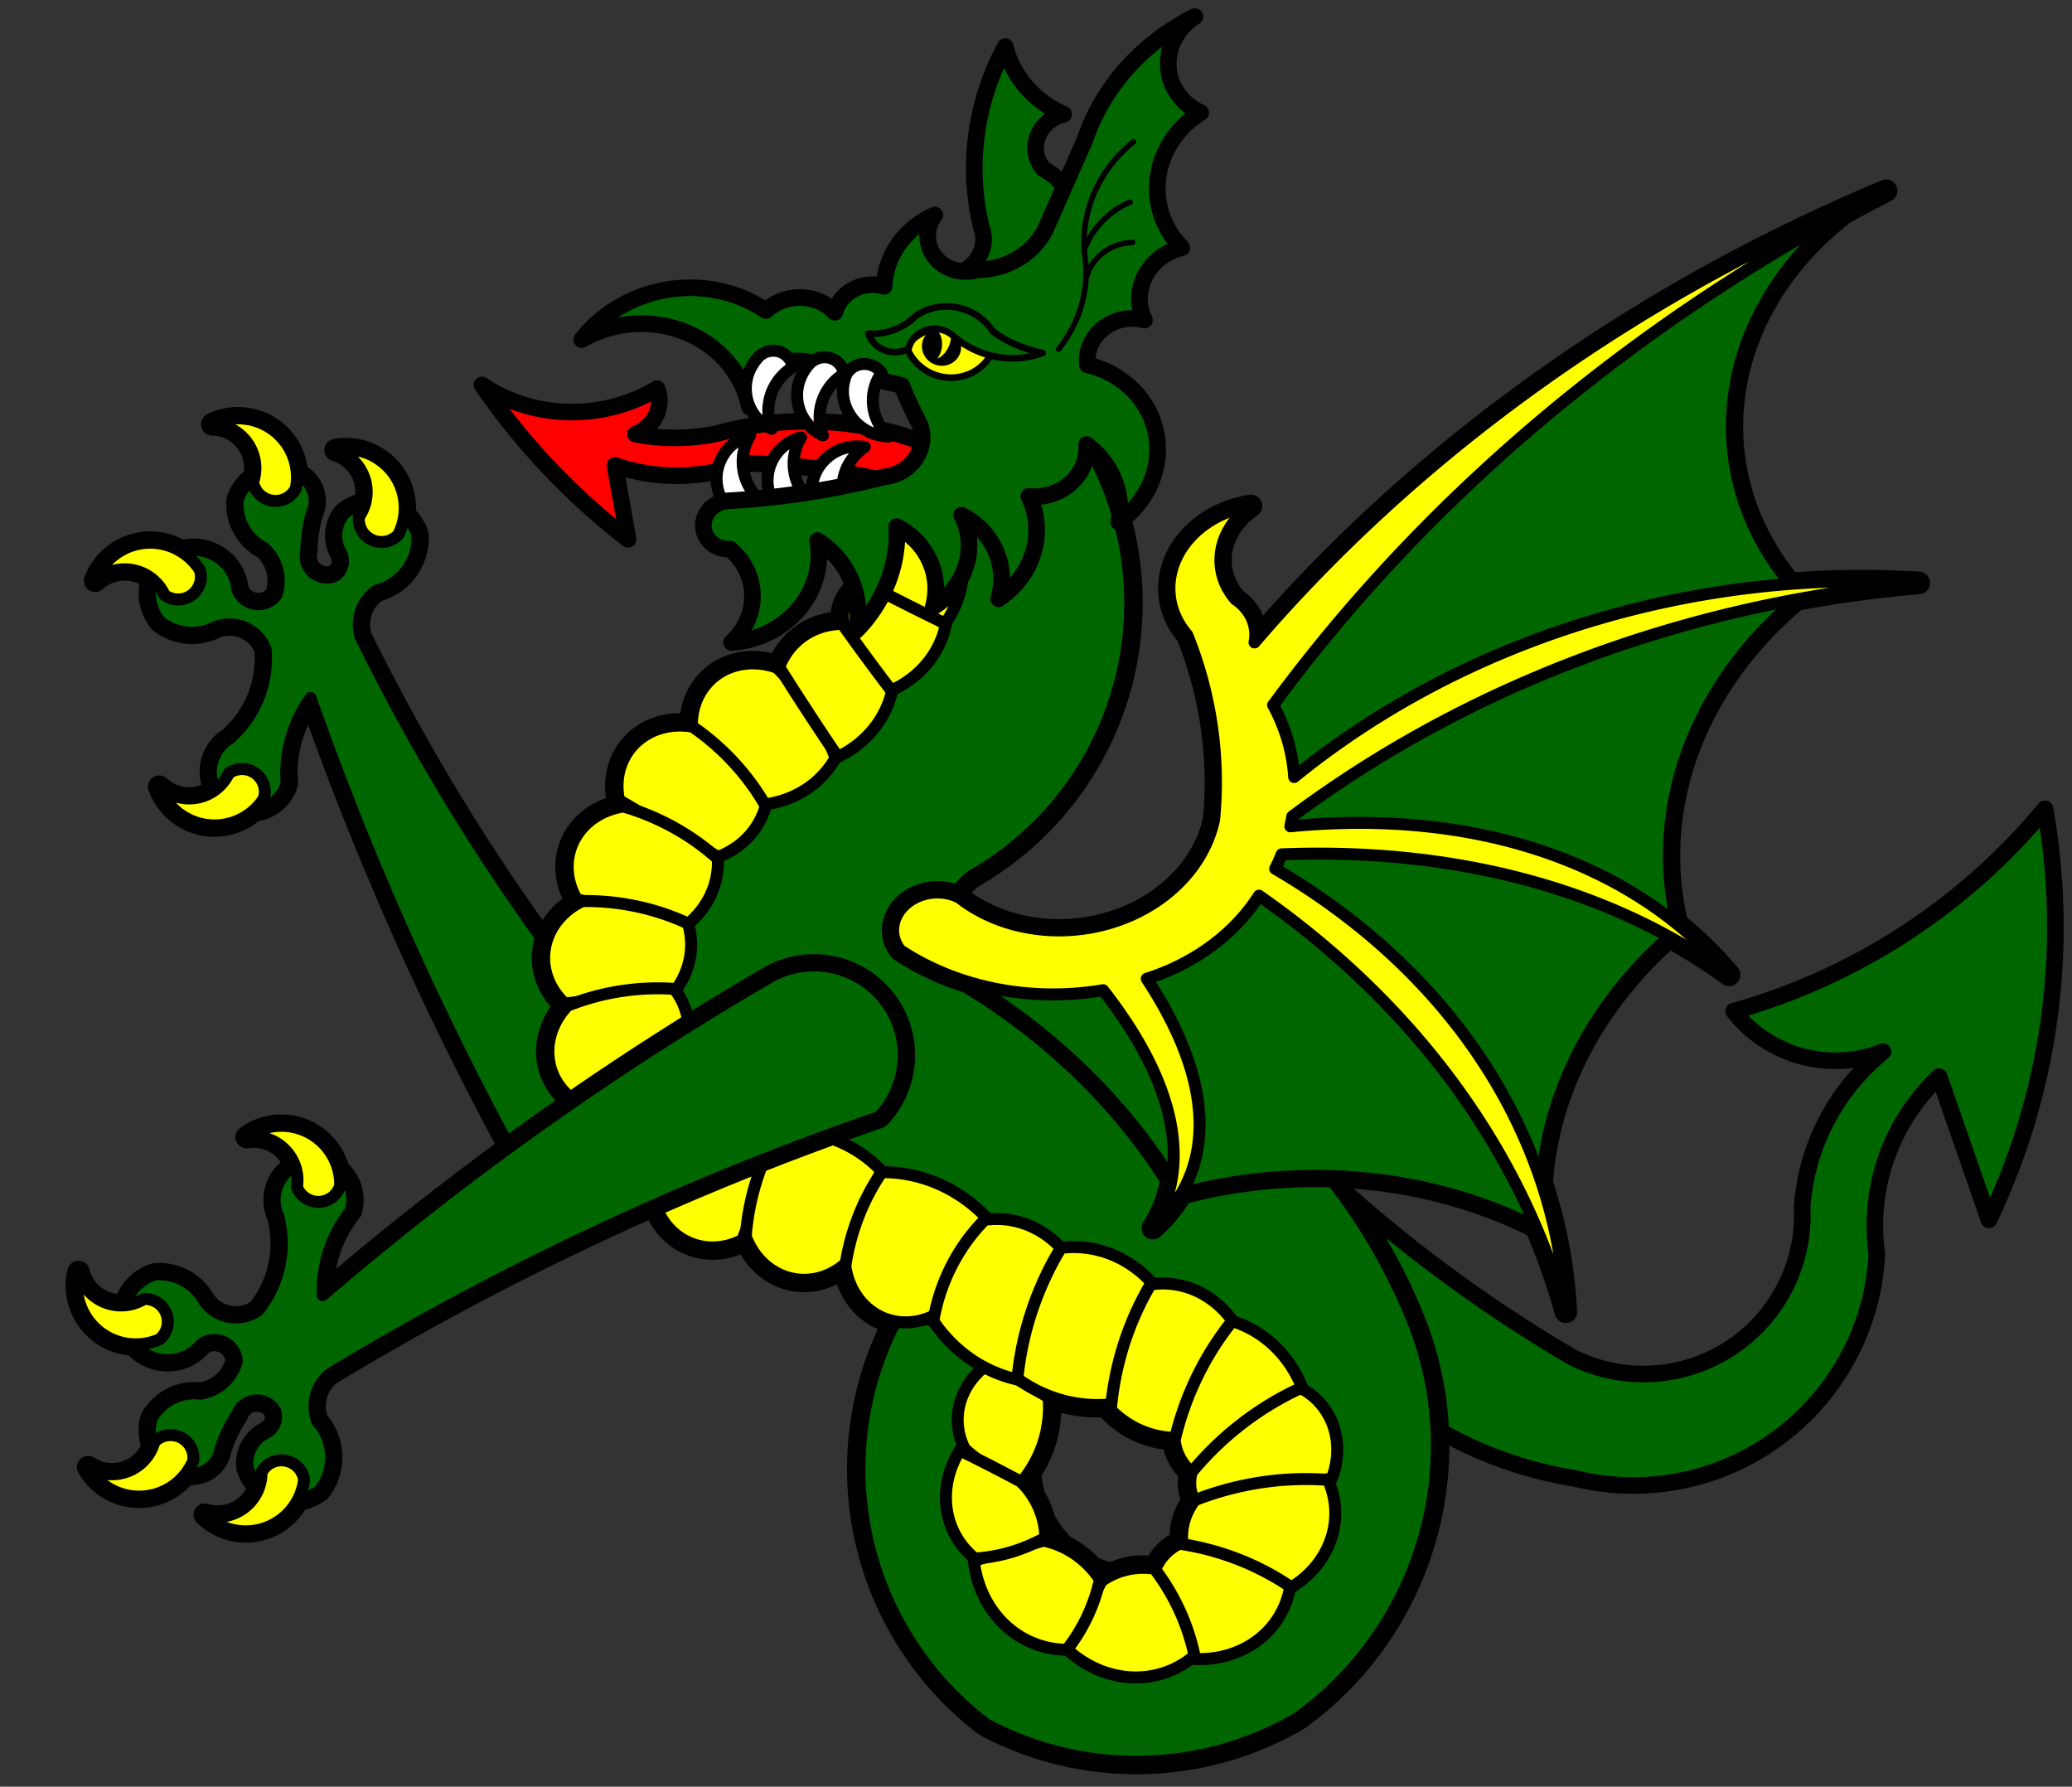 <?xml version="1.0" encoding="UTF-8" standalone="no"?>
<!-- Generated by Microsoft Visio 11.0, SVG Export, v1.0 Wyvern.svg Page-1 -->

<svg
   xmlns:v="http://schemas.microsoft.com/visio/2003/SVGExtensions/"
   xmlns:dc="http://purl.org/dc/elements/1.1/"
   xmlns:cc="http://creativecommons.org/ns#"
   xmlns:rdf="http://www.w3.org/1999/02/22-rdf-syntax-ns#"
   xmlns:svg="http://www.w3.org/2000/svg"
   xmlns="http://www.w3.org/2000/svg"
   xmlns:sodipodi="http://sodipodi.sourceforge.net/DTD/sodipodi-0.dtd"
   xmlns:inkscape="http://www.inkscape.org/namespaces/inkscape"
   width="5.198in"
   height="4.482in"
   viewBox="0 0 374.276 322.726"
   xml:space="preserve"
   color-interpolation-filters="sRGB"
   class="st13"
   id="svg2"
   version="1.1"
   inkscape:version="0.48.2 r9819"
   sodipodi:docname="Wyvern.svg"><rect x="0" y="0" width="374.276" height="322.726" fill="#333333" stroke="none"/><defs
   id="defs350" /><sodipodi:namedview
   pagecolor="#ffffff"
   bordercolor="#666666"
   borderopacity="1"
   objecttolerance="10"
   gridtolerance="10"
   guidetolerance="10"
   inkscape:pageopacity="0"
   inkscape:pageshadow="2"
   inkscape:window-width="640"
   inkscape:window-height="480"
   id="namedview348"
   showgrid="false"
   inkscape:zoom="0.58501714"
   inkscape:cx="233.92259"
   inkscape:cy="201.70349"
   inkscape:window-x="0"
   inkscape:window-y="0"
   inkscape:window-maximized="0"
   inkscape:current-layer="svg2" />
	<title
   id="title4">Wyvern</title>
	<v:documentProperties
   v:langID="1033"
   v:viewMarkup="false" />

	<style
   type="text/css"
   id="style6">
	
		.st1 {fill:#ffffff;stroke:#000000;stroke-linecap:round;stroke-linejoin:round;stroke-width:4.08}
		.st2 {fill:#006600;stroke:#000000;stroke-linecap:round;stroke-linejoin:round;stroke-width:2.16}
		.st3 {fill:#ffff00;stroke:#000000;stroke-linecap:round;stroke-linejoin:round;stroke-width:2.16}
		.st4 {fill:#006600;stroke:#000000;stroke-linecap:round;stroke-linejoin:round;stroke-width:3}
		.st5 {fill:#ffffff;stroke:#000000;stroke-linecap:round;stroke-linejoin:round;stroke-width:4.5}
		.st6 {fill:#ff0000;stroke:#000000;stroke-linecap:round;stroke-linejoin:round;stroke-width:3}
		.st7 {fill:#ffffff;stroke:#000000;stroke-linecap:round;stroke-linejoin:round;stroke-width:2.16}
		.st8 {fill:#ffff00;stroke:#000000;stroke-linecap:round;stroke-linejoin:round;stroke-width:1.2}
		.st9 {fill:#000000}
		.st10 {stroke:#000000;stroke-linecap:round;stroke-linejoin:round;stroke-width:0.24}
		.st11 {fill:#006600;stroke:#000000;stroke-linecap:round;stroke-linejoin:round;stroke-width:1.2}
		.st12 {stroke:#000000;stroke-linecap:round;stroke-linejoin:round;stroke-width:1}
		.st13 {fill:none;fill-rule:evenodd;font-size:12px;overflow:visible;stroke-linecap:square;stroke-miterlimit:3}
	
	</style>

	<g
   v:mID="0"
   v:index="1"
   v:groupContext="foregroundPage"
   id="g8">
		<title
   id="title10">Page-1</title>
		<v:pageProperties
   v:drawingScale="1"
   v:pageScale="1"
   v:drawingUnits="19"
   v:shadowOffsetX="9"
   v:shadowOffsetY="-9" />
		<g
   id="group1-1"
   transform="translate(13.903,-4.5)"
   v:mID="1"
   v:groupContext="group">
			<title
   id="title13">Wyvern.46</title>
			<g
   id="group2-2"
   transform="translate(3.3,-98.95)"
   v:mID="2"
   v:groupContext="group">
				<title
   id="title16">Sheet.2</title>
				<g
   id="shape3-3"
   v:mID="3"
   v:groupContext="shape">
					<title
   id="title19">Sheet.3</title>
					<path
   d="M55.83 196.43 A10.617 10.617 -14.39 0 0 43.43 184.75 A7.914 7.914 156.44 0 1 48.74 194.45 A8.355          8.355 -36.44 0 0 45.05 196.14 A6.184 6.184 -36.45 0 0 44.42 203.36 A3.247 3.247 144.3          0 1 43.39 207.44 A3.826 3.826 144.3 0 1 38.13 202.94 A25.847 25.847 143.56 0 1 39.12 196.16          A5.295 5.295 -37.27 0 0 36.42 189.06 A10.617 10.617 -31.82 0 0 21.15 180.09 A7.914 7.914          148.18 0 1 28.74 189.76 A7.677 7.677 -29.2 0 0 25.73 193.78 A8.863 8.863 -165.61 0 0 30.5          202.41 A7.979 7.979 14.39 0 1 32.71 210.95 A4.049 4.049 14.39 0 1 25.66 209.93 A7.753 7.753          -165.61 0 0 21.37 203.63 A7.909 7.909 -180 0 0 15.58 203.1 A10.617 10.617 -116.46 0 0 0 208.34          A7.914 7.914 63.54 0 1 10.34 208.07 A7.909 7.909 -180 0 0 11.69 215.71 A9.303 9.303          -180 0 0 21.7 216.73 A6.964 6.964 0 0 1 30.78 220.75 A19.266 19.266 0 0 1 24.25 236.88 A7.017          7.017 -180 0 0 21.69 246.11 A7.914 7.914 117.44 0 1 11.56 245.55 A10.617 10.617 -62.56 0          0 28.62 249.85 A7.017 7.017 -180 0 0 34.58 245.06 A23.362 23.362 0 0 1 38.9 229.54 A561.823          561.823 -180 0 0 81.57 322.73 L90.55 286.05 A377.996 377.996 142.67 0 1 47.94 218.48 A7.47 7.47          145.17 0 1 50.83 210.12 A9.791 9.791 -36.46 0 0 58.18 199.98 A8.355 8.355 -36.44 0 0 55.83          196.43 Z"
   class="st1"
   id="path21" />
				</g>
				<g
   id="group4-5"
   v:mID="4"
   v:groupContext="group">
					<title
   id="title24">Sheet.4</title>
					<g
   id="shape5-6"
   v:mID="5"
   v:groupContext="shape"
   transform="translate(241.467,11.208) rotate(50)">
						<title
   id="title27">Sheet.5</title>
						<path
   d="M113.54 292.27 A377.996 377.996 87.38 0 1 34.39 281.48 A7.47 7.47 0 0 1 29.83 273.89 A9.791           9.791 -180 0 0 26.8 261.75 A8.355 8.355 -180 0 0 15.41 269.34 A6.184 6.184 -180 0           0 20.54 274.46 A3.247 3.247 0 0 1 23 277.87 A3.826 3.826 0 0 1 16.17 279.01 A25.847           25.847 0 0 1 11.62 273.89 A5.295 5.295 -180 0 0 3.08 272.37 A7.677 7.677 -180 0 0 1.18           282.62 A8.863 8.863 -180 0 0 10.86 284.52 A7.979 7.979 0 0 1 18.83 288.31 A4.049 4.049           0 0 1 13.52 293.05 A7.753 7.753 -180 0 0 5.93 292.29 A7.909 7.909 -180 0 0 8.96 307.47           A9.303 9.303 -180 0 0 16.17 300.45 A6.964 6.964 0 0 1 25.09 296.09 A19.266 19.266           0 0 1 33.25 311.46 A7.017 7.017 -180 1 0 46.15 308.8 A23.362 23.362 0 0 1 37.04 295.52           A561.823 561.823 -180 0 0 135.86 322.73 L113.54 292.27 Z"
   class="st2"
   id="path29" />
					</g>
					<g
   id="group6-8"
   transform="translate(230.019,4.831) rotate(50)"
   v:mID="6"
   v:groupContext="group">
						<title
   id="title32">Sheet.6</title>
						<g
   id="shape7-9"
   v:mID="7"
   v:groupContext="shape"
   transform="translate(17.887,-58.344)">
							<title
   id="title35">Sheet.7</title>
							<path
   d="M18.97 318.07 A10.617 10.617 -180 0 0 0 316.93 A7.914 7.914 0 0 1 11.95 321.48 A4.111            4.111 -180 0 0 18.97 318.07 Z"
   class="st3"
   id="path37" />
						</g>
						<g
   id="shape8-11"
   v:mID="8"
   v:groupContext="shape"
   transform="translate(-87.357,-31.992) rotate(-16)">
							<title
   id="title40">Sheet.8</title>
							<path
   d="M18.97 318.07 A10.617 10.617 -180 0 0 0 316.93 A7.914 7.914 0 0 1 11.95 321.48 A4.111            4.111 -180 0 0 18.97 318.07 Z"
   class="st3"
   id="path42" />
						</g>
						<g
   id="shape9-13"
   v:mID="9"
   v:groupContext="shape"
   transform="translate(-264.188,144.735) rotate(-59.2)">
							<title
   id="title45">Sheet.9</title>
							<path
   d="M18.97 318.07 A10.617 10.617 -180 0 0 0 316.93 A7.914 7.914 0 0 1 11.95 321.48 A4.111            4.111 -180 0 0 18.97 318.07 Z"
   class="st3"
   id="path47" />
						</g>
						<g
   id="shape10-15"
   v:mID="10"
   v:groupContext="shape"
   transform="translate(247.693,564.861) rotate(-40) scale(1,-1)">
							<title
   id="title50">Sheet.10</title>
							<path
   d="M18.97 318.07 A10.617 10.617 -180 0 0 0 316.93 A7.914 7.914 0 0 1 11.95 321.48 A4.111            4.111 -180 0 0 18.97 318.07 Z"
   class="st3"
   id="path52" />
						</g>
					</g>
				</g>
			</g>
			<g
   id="shape11-17"
   v:mID="11"
   v:groupContext="shape"
   transform="translate(224.437,-49.908)">
				<title
   id="title55">Sheet.11</title>
				<path
   d="M3.94 269.12 A256.96 256.96 -180 0 0 45.56 299.5 A28.696 28.696 -180 0 0 87.19 272.5 A39.698 39.698         0 0 1 101.81 244.37 A23.372 23.372 176.87 0 1 74.81 237.06 A112.639 112.639 -179.88 0 0 131.06 200.5         A122.615 122.615 0 0 1 120.94 274.75 L111.94 248.87 A36.98 36.98 -179.85 0 0 100.69 280.94 A44.045         44.045 4.04 0 1 46.12 321.44 A72.377 72.377 2.23 0 1 -0 293.87 L3.94 269.12 Z"
   class="st4"
   id="path57" />
			</g>
			<g
   id="group12-19"
   transform="translate(84.398,5.68434E-014)"
   v:mID="12"
   v:groupContext="group">
				<title
   id="title60">Sheet.12</title>
				<g
   id="shape13-20"
   v:mID="13"
   v:groupContext="shape">
					<title
   id="title63">Sheet.13</title>
					<path
   d="M59.16 110.45 L59.15 110.49 A33.584 29.824 -161.92 0 0 57.63 110.09 A7.98 7.086 -164.06 0 0 54.11          117.2 A14.956 13.28 -126.62 0 0 42.45 125 L42.84 125.63 L42.64 125.71 A39.404 34.992 -131.1 0          0 42 125.08 A13.24 11.756 -133.03 0 0 26.69 135.27 A62.505 62.505 -180 0 0 26.2 135.67 A13.24          11.756 -142.73 0 0 13.52 149.01 L14.09 149.35 A62.505 62.505 -180 0 0 13.46 150.34 A13.24 11.756          -161.03 0 0 5.88 166.93 L6.15 166.99 A62.505 62.505 -180 0 0 5.94 167.76 A13.24 11.756 -178.03          0 0 3.73 185.74 L3.97 185.72 A62.505 62.505 -180 0 0 4 186.41 A13.24 11.756 -18.93 0 0 7.52          204.4 A62.505 62.505 -180 0 0 7.64 204.74 L7.5 204.88 A13.24 11.756 -46.33 0 0 19.19 219.54          A30.067 30.067 -180 0 0 19.57 219.84 A13.24 11.756 -68.23 0 0 35.47 228.62 A55.465 55.465          -180 0 0 36.97 229.13 A13.24 11.756 -83.03 0 0 53.72 233.3 A29.394 29.394 -10.56 0 0 54.54          234.05 A13.24 11.756 -70.43 0 0 63.46 243.19 A57.874 57.874 -159.69 0 0 79.85 315.97 A57.773          57.773 -11.78 0 0 136.1 314.84 A60.722 60.722 -177.2 0 0 156.35 241.72 A105.16 105.16 -180 0          0 84.09 180.16 A9.639 9.639 0 0 1 77.26 162.71 A56.771 56.771 -2.53 0 0 83.24 68.07 L62.04 94.99          A30.353 30.353 0 0 1 62.11 98.62 A8.772 7.79 -12.92 0 0 58.25 103.34 A6.424 5.704 -9.67          0 0 58.48 110.09 A419.028 371.987 -159.61 0 0 59.16 110.45 ZM88.36 274.95 A21.469 21.469 69.23          0 1 87.51 270.5 A26.345 23.392 -170.29 0 0 91.1 256.9 L91.03 256.86 A21.469 21.469 69.23 0 1          91.18 256.64 A30.699 27.258 -83.73 0 0 92.28 257.03 A30.699 27.258 -83.73 0 0 102.45 258.16          A48.078 42.694 -80.45 0 0 102.35 259.15 A20.837 18.502 -74.06 0 0 113.88 264.22 L113.93 264.13          L113.99 264.2 A48.343 42.931 -72.24 0 0 113.88 264.64 A10.826 9.613 -35.98 0 0 116.83 270.28          A18.355 18.355 64.41 0 1 116.92 270.63 A8.89 7.894 -13.78 0 0 117.41 275.5 A18.355 18.355          64.41 0 1 117.41 275.64 A13.551 12.032 -171.82 0 0 115.29 283.34 L115.35 283.37 L115.31 283.43          A43.44 38.576 -166.94 0 0 114.73 283.34 A11.207 9.951 -146.13 0 0 110.48 287.76 A13.3 13.3          82.44 0 1 110.25 287.87 L110.23 287.84 A16.254 14.432 -111.01 0 0 102.58 288.96 A13.3 13.3          82.44 0 1 98.82 287.79 A20.396 18.11 -62.99 0 0 93.82 284.02 A21.469 21.469 69.23 0 1 90.1          279.1 A18.333 16.278 -31.73 0 0 88.36 274.95 ZM70.48 243.4 L69.26 242.62 L69.34 242.59 A1058.91          1058.91 -154.39 0 0 70.38 243.25 A31.006 27.53 -65.6 0 0 70.48 243.4 Z"
   class="st5"
   id="path65" />
				</g>
				<g
   id="group14-22"
   v:mID="14"
   v:groupContext="group">
					<title
   id="title68">Sheet.14</title>
					<g
   id="shape15-23"
   v:mID="15"
   v:groupContext="shape"
   transform="translate(3.929,5.68434E-014)">
						<title
   id="title71">Sheet.15</title>
						<path
   d="M132.17 314.84 A60.722 60.722 -177.17 0 0 152.42 241.72 A105.16 105.16 -180 0 0 80.16 180.16 A9.639           9.639 0 0 1 73.33 162.71 A56.771 56.771 -2.55 0 0 79.31 68.07 L58.11 94.99 A30.353 30.353           0 0 1 39.18 125.52 A62.505 62.505 -180 0 0 5.78 209.76 A55.465 55.465 -180 0 0 48.28 231.77           A29.394 29.394 -10.68 0 0 61.44 240.03 A1058.91 1058.91 -154.63 0 0 87.45 256.34 A21.469           21.469 -110.92 0 0 91.67 285.59 A13.3 13.3 -98.15 0 0 110.8 284.47 A18.355 18.355 -115.24           0 0 105.03 259.44 A9.309 9.309 -127.72 0 0 95.89 257.33 A13.564 13.564 74.16 0 1 85.2           255.5 A3377.3 3377.3 -104.16 0 0 61.3 240.03 A57.874 57.874 -160.46 0 0 75.92 315.97 A57.773           57.773 -11.55 0 0 132.17 314.84 Z"
   class="st2"
   id="path73" />
					</g>
					<g
   id="group16-25"
   transform="translate(-1.59872E-014,-15.238)"
   v:mID="16"
   v:groupContext="group">
						<title
   id="title76">Sheet.16</title>
						<g
   id="shape17-26"
   v:mID="17"
   v:groupContext="shape"
   transform="translate(255.881,-75.566) rotate(46)">
							<title
   id="title79">Sheet.17</title>
							<path
   d="M25.85 307.52 A39.404 34.992 -177.1 0 0 6.72 303.82 A13.24 11.756 -179.03 0 0 3.87 322.35            A509.269 452.098 -5.19 0 0 22.87 322.73 A20.633 18.316 -8.76 0 0 25.85 307.52 Z"
   class="st3"
   id="path81" />
						</g>
						<g
   id="shape18-28"
   v:mID="18"
   v:groupContext="shape"
   transform="translate(201.461,-98.138) rotate(36.3)">
							<title
   id="title84">Sheet.18</title>
							<path
   d="M25.85 307.9 A39.404 34.992 -177.1 0 0 6.72 304.19 A13.24 11.756 -179.03 0 0 3.87 322.73            A553.135 491.039 -12.81 0 0 24.38 320.4 A16.761 14.88 -13.14 0 0 25.85 307.9 Z"
   class="st3"
   id="path86" />
						</g>
						<g
   id="shape19-30"
   v:mID="19"
   v:groupContext="shape"
   transform="translate(101.926,-125.963) rotate(18)">
							<title
   id="title89">Sheet.19</title>
							<path
   d="M25.85 307.9 A39.404 34.992 -177.1 0 0 6.72 304.19 A13.24 11.756 -179.03 0 0 3.87 322.73            A548.873 487.256 -11.39 0 0 24.27 320.92 A17.467 15.507 -12.94 0 0 25.85 307.9 Z"
   class="st3"
   id="path91" />
						</g>
						<g
   id="shape20-32"
   v:mID="20"
   v:groupContext="shape"
   transform="translate(5.489,-121.767) rotate(1)">
							<title
   id="title94">Sheet.20</title>
							<path
   d="M25.85 307.9 A39.404 34.992 -177.1 0 0 6.72 304.19 A13.24 11.756 -179.03 0 0 3.87 322.73            A540.084 479.453 -14.08 0 0 23.84 320.01 A16.347 14.512 -10.42 0 0 25.85 307.9 Z"
   class="st3"
   id="path96" />
						</g>
						<g
   id="shape21-34"
   v:mID="21"
   v:groupContext="shape"
   transform="translate(-105.623,-82.354) rotate(-19.9)">
							<title
   id="title99">Sheet.21</title>
							<path
   d="M25.85 307.9 A39.404 34.992 -177.1 0 0 6.72 304.19 A13.24 11.756 -179.03 0 0 3.87 322.73            A550.317 488.538 -16.46 0 0 24.09 319.11 A15.12 13.422 -10.91 0 0 25.85 307.9 Z"
   class="st3"
   id="path101" />
						</g>
						<g
   id="shape22-36"
   v:mID="22"
   v:groupContext="shape"
   transform="translate(-220.614,18.763) rotate(-47.3)">
							<title
   id="title104">Sheet.22</title>
							<path
   d="M26.84 309.82 A42.261 37.529 -172.44 0 0 6.72 304.19 A13.24 11.756 -179.03 0 0 3.87 322.73            A541.133 480.385 -15.93 0 0 23.78 319.36 A13.345 11.847 -2.04 0 0 26.84 309.82 Z"
   class="st3"
   id="path106" />
						</g>
						<g
   id="shape23-38"
   v:mID="23"
   v:groupContext="shape"
   transform="translate(-267.262,132.715) rotate(-69.2)">
							<title
   id="title109">Sheet.23</title>
							<path
   d="M25.85 307.9 A39.404 34.992 -177.1 0 0 6.72 304.19 A13.24 11.756 -179.03 0 0 3.87 322.73            A546.84 485.451 -7.49 0 0 24.27 322.31 A19.31 17.142 -13.6 0 0 25.85 307.9 Z"
   class="st3"
   id="path111" />
						</g>
						<g
   id="shape24-40"
   v:mID="24"
   v:groupContext="shape"
   transform="translate(-262.313,218.448) rotate(-84)">
							<title
   id="title114">Sheet.24</title>
							<path
   d="M25.85 303.37 A39.404 34.992 -177.1 0 0 6.72 299.66 A13.24 11.756 -179.03 0 0 3.87 318.2            A479.012 425.238 -171.65 0 0 21.16 322.73 A26.522 23.544 -6.22 0 0 25.85 303.37 Z"
   class="st3"
   id="path116" />
						</g>
						<g
   id="shape25-42"
   v:mID="25"
   v:groupContext="shape"
   transform="translate(-230.4,159.657) rotate(-71.4)">
							<title
   id="title119">Sheet.25</title>
							<path
   d="M24.88 299.05 A36.765 32.649 -5.45 0 0 6.72 298.23 A13.24 11.756 -179.03 0 0 3.87 316.76            A492.575 437.278 -167.39 0 0 21.26 322.73 A31.889 28.309 -11.13 0 0 24.88 299.05 Z"
   class="st3"
   id="path121" />
						</g>
						<g
   id="shape26-44"
   v:mID="26"
   v:groupContext="shape"
   transform="translate(-223.547,204.302) rotate(-75)">
							<title
   id="title124">Sheet.26</title>
							<path
   d="M3.02 309.26 A24.135 21.433 -83.38 0 0 0 320.8 A26.345 23.392 -95.29 0 0 15.91 321.49 A330.955            293.802 -81.26 0 0 19.12 309.56 A14.333 12.724 -108.73 0 0 3.02 309.26 Z"
   class="st3"
   id="path126" />
						</g>
						<g
   id="shape27-46"
   v:mID="27"
   v:groupContext="shape"
   transform="translate(-192.695,109.584) rotate(-60)">
							<title
   id="title129">Sheet.27</title>
							<path
   d="M23.12 301.04 A30.628 27.198 -11.14 0 0 2.65 302.14 A31.006 27.53 -5.6 0 0 1.87 322.73            A665.505 590.795 -23.24 0 0 25.63 315.5 A18.969 16.839 -29.65 0 0 23.12 301.04 Z"
   class="st3"
   id="path131" />
						</g>
						<g
   id="shape28-48"
   v:mID="28"
   v:groupContext="shape"
   transform="translate(-203.231,172.822) rotate(-71.4)">
							<title
   id="title134">Sheet.28</title>
							<path
   d="M26.05 304.16 A50.372 44.732 -8.22 0 0 1.15 304.23 A30.699 27.258 -12.33 0 0 2.63 322.73            A605.71 537.712 -8.3 0 0 25.22 321.95 A22.956 20.379 -17.13 0 0 26.05 304.16 Z"
   class="st3"
   id="path136" />
						</g>
						<g
   id="shape29-50"
   v:mID="29"
   v:groupContext="shape"
   transform="translate(-193.198,197.654) rotate(-75)">
							<title
   id="title139">Sheet.29</title>
							<path
   d="M26.11 306.42 A48.078 42.694 -5.45 0 0 2.37 305.34 A20.837 18.502 -179.06 0 0 0.46 317.79            A627.002 556.614 -174.15 0 0 23.33 322.73 A18.562 16.478 -10.15 0 0 26.11 306.42 Z"
   class="st3"
   id="path141" />
						</g>
						<g
   id="shape30-52"
   v:mID="30"
   v:groupContext="shape"
   transform="translate(-179.918,206.09) rotate(-75)">
							<title
   id="title144">Sheet.30</title>
							<path
   d="M28.24 307.37 A48.343 42.931 -177.24 0 0 4.77 302.89 A10.826 9.613 -140.98 0 0 0 307.37            A672.342 596.864 -148.59 0 0 19.84 322.73 A24.365 21.629 -171.12 0 0 28.24 307.37 Z"
   class="st3"
   id="path146" />
						</g>
						<g
   id="shape31-54"
   v:mID="31"
   v:groupContext="shape"
   transform="translate(-172.08,213.383) rotate(-75)">
							<title
   id="title149">Sheet.31</title>
							<path
   d="M24.78 313 A50.295 44.664 -150.7 0 0 5.02 297.91 A8.89 7.894 -118.78 0 0 -0 299.84 A672.849            597.314 -121.01 0 0 10.48 322.65 A15.362 13.637 -143.85 0 0 24.78 313 Z"
   class="st3"
   id="path151" />
						</g>
						<g
   id="shape32-56"
   v:mID="32"
   v:groupContext="shape"
   transform="translate(-172.236,224.138) rotate(-75)">
							<title
   id="title154">Sheet.32</title>
							<path
   d="M20.46 319.41 A49.199 43.69 -121.7 0 0 10.7 297.13 A13.551 12.032 -96.82 0 0 2.51 297 A568.254            504.461 -89.53 0 0 -0 318.05 A18.252 16.203 -106.02 0 0 20.46 319.41 Z"
   class="st3"
   id="path156" />
						</g>
						<g
   id="shape33-58"
   v:mID="33"
   v:groupContext="shape"
   transform="translate(-181.325,239.313) rotate(-75)">
							<title
   id="title159">Sheet.33</title>
							<path
   d="M17.09 322.66 A43.44 38.576 -91.94 0 0 19.38 301.3 A11.207 9.951 -71.13 0 0 13.32 298.27            A465.363 413.121 -46.24 0 0 -0 309.41 A19.253 17.091 -72.03 0 0 17.09 322.66 Z"
   class="st3"
   id="path161" />
						</g>
						<g
   id="shape34-60"
   v:mID="34"
   v:groupContext="shape"
   transform="translate(-196.102,242.142) rotate(-75)">
							<title
   id="title164">Sheet.34</title>
							<path
   d="M7.1 322.73 A35.028 31.106 -47.76 0 0 20.42 311.66 A16.254 14.432 -36.01 0 0 15.77 303.01            A370.786 329.161 -174.77 0 0 2.22 300.23 A20.489 18.189 -32.07 0 0 7.1 322.73 Z"
   class="st3"
   id="path166" />
						</g>
						<g
   id="shape35-62"
   v:mID="35"
   v:groupContext="shape"
   transform="translate(-215.025,235.369) rotate(-75)">
							<title
   id="title169">Sheet.35</title>
							<path
   d="M0.53 320.2 A28.359 25.184 -177.8 0 0 14.33 322.7 A20.396 18.11 -167.99 0 0 18.5 311.1 A353.048            313.415 -127.45 0 0 11.69 299.82 A20.689 18.366 -171.12 0 0 0.53 320.2 Z"
   class="st3"
   id="path171" />
						</g>
						<g
   id="shape36-64"
   v:mID="36"
   v:groupContext="shape"
   transform="translate(-222.992,220.653) rotate(-75)">
							<title
   id="title174">Sheet.36</title>
							<path
   d="M-0 311.41 A26.872 23.863 -129.66 0 0 6.96 322.73 A18.333 16.278 -136.73 0 0 15.58 315.76            A330.354 293.268 -84.18 0 0 18.17 303.71 A17.572 15.6 -132.8 0 0 -0 311.41 Z"
   class="st3"
   id="path176" />
						</g>
						<g
   id="shape37-66"
   v:mID="37"
   v:groupContext="shape"
   transform="translate(271.162,-82.252) rotate(46)">
							<title
   id="title179">Sheet.37</title>
							<path
   d="M18.06 306.85 A26.538 23.566 -175.02 0 0 5.28 303.89 A14.956 13.28 -172.62 0 0 1.17 319.08            A519.142 460.862 -175.48 0 0 20.19 322.73 A21.329 18.934 -27.47 0 0 18.06 306.85 Z"
   class="st3"
   id="path181" />
						</g>
						<g
   id="shape38-68"
   v:mID="38"
   v:groupContext="shape"
   transform="translate(282.638,-92.37) rotate(46)">
							<title
   id="title184">Sheet.38</title>
							<path
   d="M15.91 307.44 A33.584 29.824 -27.92 0 0 0.3 313.08 A7.98 7.086 -30.06 0 0 3.48 320.85            A380.897 338.137 -178.75 0 0 17.57 322.73 A20.474 18.175 -26.02 0 0 15.91 307.44 Z"
   class="st3"
   id="path186" />
						</g>
						<g
   id="shape39-70"
   v:mID="39"
   v:groupContext="shape"
   transform="translate(138.881,-183.946) rotate(15)">
							<title
   id="title189">Sheet.39</title>
							<path
   d="M16.03 307.44 A8.772 7.79 -27.92 0 0 0.42 313.08 A6.424 5.704 -24.67 0 0 2.38 319.55            A419.028 371.987 -174.61 0 0 17.69 322.73 A20.474 18.175 -26.02 0 0 16.03 307.44 Z"
   class="st3"
   id="path191" />
						</g>
					</g>
				</g>
			</g>
			<g
   id="group40-72"
   transform="translate(121.359,-67.163) rotate(-6.2)"
   v:mID="40"
   v:groupContext="group">
				<title
   id="title194">Sheet.40</title>
				<g
   id="shape41-73"
   v:mID="41"
   v:groupContext="shape">
					<title
   id="title197">Sheet.41</title>
					<path
   d="M168.69 199.32 A195.872 165.972 0 0 1 190.99 198.74 A143.958 121.983 -180 0 0 167.92 196.41 A59.404          50.336 0 0 1 183.85 131.46 A285.114 241.592 -180 0 0 181.09 132.43 A320.6 271.66 0 0 1 192.77 127.68          A297.288 251.907 -180 0 0 70.54 196.47 A9.9 8.389 -180 0 0 67.96 188.36 A14.408 12.209 0          0 1 72.57 171.89 A17.198 14.572 -180 0 0 58.61 193.82 A98.328 83.318 0 0 1 59.84 227.47 A27.523          23.322 0 0 1 12.55 236.54 A7.753 6.569 -180 0 0 0.95 244.85 A46.408 39.324 -180 0 0 12.47          251.84 A129.903 110.074 0 0 1 45.18 291.29 A198.09 68.675 24.94 0 1 40.86 299.66 A187.428 66.153          -151.65 0 0 46.69 293.96 A80.23 67.983 0 0 1 109.69 306.94 A195.58 153.572 176.94 0 1 113.39          322.73 A143.743 112.869 -3.06 0 0 111.56 299.13 A79.671 67.51 0 0 1 139.26 257.41 A184.258 130.175          149.71 0 1 149.28 265.42 A135.423 95.673 -30.29 0 0 140.9 255.23 A74.161 62.84 0 0 1 168.69          199.32 Z"
   class="st1"
   id="path199" />
				</g>
				<g
   id="group42-75"
   v:mID="42"
   v:groupContext="group">
					<title
   id="title202">Sheet.42</title>
					<g
   id="shape43-76"
   v:mID="43"
   v:groupContext="shape"
   transform="translate(3.63,-15.124)">
						<title
   id="title205">Sheet.43</title>
						<path
   d="M62.45 222.94 A285.114 241.592 0 0 1 180.22 146.58 A59.404 50.336 -180 0 0 165.95 213.86 A74.161           62.84 -180 0 0 137.4 271.32 A79.671 67.51 0 0 0 107.06 322.73 A80.23 67.983 -180 0 0           42.82 309.12 A129.903 110.074 -180 0 0 0 260.73 A41.452 35.125 -180 0 0 62.45 222.94 Z"
   class="st2"
   id="path207" />
					</g>
					<g
   id="shape44-78"
   v:mID="44"
   v:groupContext="shape">
						<title
   id="title210">Sheet.44</title>
						<path
   d="M69.84 237.51 A42.964 36.405 -180 0 0 71.29 235.05 A184.258 130.175 149.71 0 1 149.28 265.42 A135.423           95.673 -30.29 0 0 73.39 230.19 A42.964 36.405 -180 0 0 73.93 228.45 A195.872 165.972 0 0           1 190.99 198.74 A143.958 121.983 -180 0 0 75.04 221.41 A42.964 36.405 -180 0 0 72.66 208.09           A320.6 271.66 0 0 1 192.77 127.68 A297.288 251.907 -180 0 0 70.54 196.47 A9.9 8.389 0 0           0 67.96 188.36 A14.408 12.209 -180 0 1 72.57 171.89 A17.198 14.572 0 0 0 58.61 193.82 A98.328           83.318 0 0 1 59.84 227.47 A27.523 23.322 0 0 1 12.55 236.54 A7.753 6.569 -180 0 0 0.95           244.85 A46.408 39.324 -180 0 0 36.57 255.97 A198.09 68.675 24.94 0 1 40.86 299.66 A187.428           66.153 -151.65 0 0 44.63 254.76 A36.634 31.042 -180 0 0 66.41 242.03 A195.58 153.572 176.94           0 1 113.39 322.73 A143.743 112.869 -3.06 0 0 69.84 237.51 Z"
   class="st3"
   id="path212" />
					</g>
				</g>
			</g>
			<g
   id="group45-80"
   transform="translate(-7.99361E-014,-41.623)"
   v:mID="45"
   v:groupContext="group">
				<title
   id="title215">Sheet.45</title>
				<g
   id="shape46-81"
   v:mID="46"
   v:groupContext="shape">
					<title
   id="title218">Sheet.46</title>
					<path
   d="M8.71 281.89 A7.914 7.914 152.16 0 1 0.28 275.89 A10.617 10.617 -27.84 0 0 10.27 288.95 A7.909          7.909 -9.46 0 0 15.37 291.74 A7.753 7.753 -12.38 0 0 22.45 288.92 A4.049 4.049 167.62          0 1 28.87 292.01 A7.979 7.979 170.54 0 1 22.25 297.86 A8.863 8.863 -12.38 0 0 13.47 302.35          A7.677 7.677 -157.09 0 0 13.72 307.36 A7.914 7.914 -0 0 1 2.02 311.14 A10.617 10.617 180          0 0 19.7 312.24 A5.295 5.295 -108.58 0 0 25.91 307.86 A25.847 25.847 72.08 0 1 28.88 301.68          A3.826 3.826 71.2 0 1 35.76 300.9 A3.247 3.247 71.2 0 1 34.33 304.86 A6.184 6.184 -108.89          0 0 30.81 311.19 A8.355 8.355 -108.89 0 0 32.93 314.66 A7.914 7.914 57.96 0 1 23.1 319.73          A10.617 10.617 -157.09 0 0 39.92 316.98 A8.355 8.355 -108.89 0 0 43.85 315.35 A9.791 9.791          -108.89 0 0 43.42 302.84 A7.47 7.47 71.11 0 1 45.71 294.29 A517.964 517.964 73.09 0 1 144.86          247.91 A16.207 16.207 -180 0 0 125.23 222.57 A543.819 543.819 -9.47 0 0 44.39 280.06 A23.362          23.362 170.54 0 1 49.48 264.79 A7.017 7.017 -9.46 0 0 47.22 257.48 A10.617 10.617 -36.5 0          0 30.67 251.51 A7.914 7.914 143.5 0 1 39.39 256.71 A7.017 7.017 -9.46 0 0 36.35 265.79 A19.266          19.266 167.62 0 1 32.74 282.81 A6.964 6.964 170.54 0 1 22.97 281.07 A9.303 9.303 -12.38          0 0 14.1 276.31 A7.909 7.909 -9.46 0 0 8.71 281.89 Z"
   class="st1"
   id="path220" />
				</g>
				<g
   id="group47-83"
   v:mID="47"
   v:groupContext="group">
					<title
   id="title223">Sheet.47</title>
					<g
   id="shape48-84"
   v:mID="48"
   v:groupContext="shape"
   transform="translate(88.525,568.378) rotate(-16) scale(1,-1)">
						<title
   id="title226">Sheet.48</title>
						<path
   d="M142.48 292.53 A517.964 517.964 88.14 0 1 34.39 275.27 A7.47 7.47 0 0 1 29.83 267.68 A9.791           9.791 -180 0 0 26.8 255.54 A8.355 8.355 -180 0 0 15.41 263.13 A6.184 6.184 -180 0           0 20.54 268.25 A3.247 3.247 0 0 1 23 271.67 A3.826 3.826 0 0 1 16.17 272.8 A25.847           25.847 0 0 1 11.62 267.68 A5.295 5.295 -180 0 0 3.08 266.16 A7.677 7.677 -180 0 0 1.18           276.41 A8.863 8.863 -180 0 0 10.86 278.31 A7.979 7.979 0 0 1 18.83 282.1 A4.049 4.049           0 0 1 13.52 286.84 A7.753 7.753 -180 0 0 5.93 286.09 A7.909 7.909 -180 0 0 8.96 301.26           A9.303 9.303 -180 0 0 16.17 294.24 A6.964 6.964 0 0 1 25.09 289.88 A19.266 19.266           0 0 1 33.25 305.25 A7.017 7.017 -180 1 0 46.15 302.59 A23.362 23.362 0 0 1 37.04 289.31           A543.819 543.819 -179.99 0 0 130.61 322.3 A16.207 16.207 -180 0 0 142.48 292.53 Z"
   class="st2"
   id="path228" />
					</g>
					<g
   id="group49-86"
   transform="translate(77.18,573.232) rotate(-16) scale(1,-1)"
   v:mID="49"
   v:groupContext="group">
						<title
   id="title231">Sheet.49</title>
						<g
   id="shape50-87"
   v:mID="50"
   v:groupContext="shape"
   transform="translate(17.887,-58.344)">
							<title
   id="title234">Sheet.50</title>
							<path
   d="M18.97 318.07 A10.617 10.617 -180 0 0 0 316.93 A7.914 7.914 0 0 1 11.95 321.48 A4.111            4.111 -180 0 0 18.97 318.07 Z"
   class="st3"
   id="path236" />
						</g>
						<g
   id="shape51-89"
   v:mID="51"
   v:groupContext="shape"
   transform="translate(-87.357,-31.992) rotate(-16)">
							<title
   id="title239">Sheet.51</title>
							<path
   d="M18.97 318.07 A10.617 10.617 -180 0 0 0 316.93 A7.914 7.914 0 0 1 11.95 321.48 A4.111            4.111 -180 0 0 18.97 318.07 Z"
   class="st3"
   id="path241" />
						</g>
						<g
   id="shape52-91"
   v:mID="52"
   v:groupContext="shape"
   transform="translate(-264.188,144.735) rotate(-59.2)">
							<title
   id="title244">Sheet.52</title>
							<path
   d="M18.97 318.07 A10.617 10.617 -180 0 0 0 316.93 A7.914 7.914 0 0 1 11.95 321.48 A4.111            4.111 -180 0 0 18.97 318.07 Z"
   class="st3"
   id="path246" />
						</g>
						<g
   id="shape53-93"
   v:mID="53"
   v:groupContext="shape"
   transform="translate(247.693,564.861) rotate(-40) scale(1,-1)">
							<title
   id="title249">Sheet.53</title>
							<path
   d="M18.97 318.07 A10.617 10.617 -180 0 0 0 316.93 A7.914 7.914 0 0 1 11.95 321.48 A4.111            4.111 -180 0 0 18.97 318.07 Z"
   class="st3"
   id="path251" />
						</g>
					</g>
				</g>
			</g>
			<g
   id="group54-95"
   transform="translate(26.753,-189.158) rotate(-10)"
   v:mID="54"
   v:groupContext="group">
				<title
   id="title254">Sheet.54</title>
				<g
   id="shape55-96"
   v:mID="55"
   v:groupContext="shape"
   transform="translate(88.507,-55.744)">
					<title
   id="title257">Sheet.55</title>
					<path
   d="M-0 318.06 A6.923 6.461 -180 0 0 5.28 310.66 A51.505 48.072 0 0 1 15.19 279.22 A19.857 18.533          0 0 0 23.45 293.09 A6.558 6.12 -180 0 0 18.16 302.18 A12.516 11.681 180 1 1 -0 318.06 Z"
   class="st4"
   id="path259" />
				</g>
				<g
   id="shape56-98"
   v:mID="56"
   v:groupContext="shape"
   transform="translate(-2.39808E-014,-20.254)">
					<title
   id="title262">Sheet.56</title>
					<path
   d="M81.24 314.62 A56.536 52.767 -180 0 0 40.29 303.53 A35.244 32.894 0 0 1 25.76 301.06 A6.827 6.372          0 0 0 31.04 293.66 A28.274 26.389 0 0 1 -0 287.5 A133.677 124.765 -180 0 0 21.14 319.55 L21.14          305.99 A32.638 30.462 0 0 0 44.25 309.69 A115.873 108.148 0 0 1 78.6 322.02 A4.343 4.054 -180          1 0 81.24 314.62 Z"
   class="st6"
   id="path264" />
				</g>
				<g
   id="group57-100"
   transform="translate(-115.827,557.999) rotate(30) scale(1,-1)"
   v:mID="57"
   v:groupContext="group">
					<title
   id="title267">Sheet.57</title>
					<g
   id="shape58-101"
   v:mID="58"
   v:groupContext="shape"
   transform="translate(264.277,128.271) rotate(54) scale(-1,1)">
						<title
   id="title270">Sheet.58</title>
						<path
   d="M5.02 311.67 A9.009 9.075 0 0 1 0 322.26 A8.07 8.128 -180 0 0 10.76 315.04 A3.631 3.657           -180 0 0 5.02 311.67 Z"
   class="st7"
   id="path272" />
					</g>
					<g
   id="shape59-103"
   v:mID="59"
   v:groupContext="shape"
   transform="translate(273.045,131.095) rotate(54) scale(-1,1)">
						<title
   id="title275">Sheet.59</title>
						<path
   d="M5.02 311.67 A9.009 9.075 0 0 1 0 322.26 A8.07 8.128 -180 0 0 10.76 315.04 A3.631 3.657           -180 0 0 5.02 311.67 Z"
   class="st7"
   id="path277" />
					</g>
					<g
   id="shape60-105"
   v:mID="60"
   v:groupContext="shape"
   transform="translate(184.858,43.747) rotate(30) scale(-1,1)">
						<title
   id="title280">Sheet.60</title>
						<path
   d="M5.09 311.82 A9.136 8.949 0 0 1 -0 322.26 A8.183 8.015 -180 0 0 10.91 315.14 A3.682 3.607           -180 0 0 5.09 311.82 Z"
   class="st7"
   id="path282" />
					</g>
				</g>
				<g
   id="shape61-107"
   v:mID="61"
   v:groupContext="shape"
   transform="translate(19.154,5.68434E-014)">
					<title
   id="title285">Sheet.61</title>
					<path
   d="M45.9 265.39 A6.912 6.451 0 0 1 55.48 262.31 A15.487 14.455 0 0 1 66.71 251.22 A7.035 6.566          -180 0 0 72.66 262.31 A13.281 12.396 -180 0 0 85.87 257.38 L95.77 242.59 A39.744 37.094 0 0          1 119.22 224.09 A10.763 10.045 -180 0 0 117.24 241.35 A17.24 16.09 -180 0 0 109.64 264.78          A9.951 9.288 -180 0 0 100.73 276.49 A7.959 7.429 -180 0 0 89.17 282.66 A17.238 16.089          -180 0 1 89.83 311.63 A16.318 15.23 0 0 0 86.53 296.83 A9.174 8.563 -180 0 1 74.64 304.23          A15.961 14.897 0 0 1 66.05 321.49 A14.336 13.38 0 0 0 62.09 305.46 A13.771 12.853 0 0 1 54.16          320.88 A14.017 13.082 0 0 0 50.2 305.46 A27.012 25.211 0 0 1 39.63 322.73 A17.282 16.13 0          0 0 35.67 305.46 A16.54 15.438 0 0 1 17.17 320.88 A12.335 11.512 -180 0 0 19.82 304.23 A4.671          4.359 -180 1 1 21.14 295.6 A138.328 129.106 -180 0 0 49.54 296.22 A7.495 6.996 -180 0 0 57.46          287.9 A91.546 85.443 0 0 1 55.48 280.5 L41.28 274.33 A8.539 7.97 -180 0 0 27.74 279.57 A20.387          19.027 -180 0 0 0 262.31 A23.846 22.256 0 0 1 33.69 262.93 A8.613 8.039 0 0 1 45.9 265.39          Z"
   class="st4"
   id="path287" />
				</g>
				<g
   id="group62-109"
   transform="translate(230.261,-6.755) rotate(30)"
   v:mID="62"
   v:groupContext="group">
					<title
   id="title290">Sheet.62</title>
					<g
   id="group63-110"
   transform="translate(7.209,-1.13687E-013)"
   v:mID="63"
   v:groupContext="group">
						<title
   id="title293">Sheet.63</title>
						<g
   id="shape64-111"
   v:mID="64"
   v:groupContext="shape">
							<title
   id="title296">Sheet.64</title>
							<path
   d="M0 319.59 A8.364 8.081 -180 0 0 14.97 315.03 A9.742 9.411 -180 0 0 0 319.59 Z"
   class="st8"
   id="path298" />
						</g>
						<g
   id="shape65-113"
   v:mID="65"
   v:groupContext="shape"
   transform="translate(2.586,-1.875)">
							<title
   id="title301">Sheet.65</title>
							<path
   d="M1.23 316.86 A3.434 3.318 -180 0 0 0 319.41 A3.434 3.318 -180 0 0 6.87 319.41 A3.434            3.318 -180 0 0 4.12 316.16 A4.043 3.197 90 0 1 3.18 322.12 A3.571 2.823 -94.42 0            0 1.19 316.85 L1.23 316.86 Z"
   class="st9"
   id="path303" />
							<path
   d="M1.23 316.86 A3.434 3.318 -180 0 0 0 319.41 A3.434 3.318 -180 0 0 6.87 319.41 A3.434            3.318 -180 0 0 4.12 316.16 A4.043 3.197 90 0 1 3.18 322.12 A3.571 2.823 -94.42 0            0 1.19 316.85"
   class="st10"
   id="path305" />
						</g>
					</g>
					<g
   id="shape66-116"
   v:mID="66"
   v:groupContext="shape"
   transform="translate(7.99361E-015,-1.065)">
						<title
   id="title308">Sheet.66</title>
						<path
   d="M0 320.92 A11.317 10.933 -0 0 0 6.93 315.03 A9.766 9.434 0 0 1 21.07 312.88 A22.053 21.306           -180 0 0 30.78 313.42 A15.703 15.17 0 0 1 14.69 316.1 A4.962 4.794 -180 0 0 7.76 320.92           A4.966 4.797 -180 0 1 -0 320.92 Z"
   class="st11"
   id="path310" />
					</g>
				</g>
				<g
   id="group67-118"
   transform="translate(103.699,-43.769)"
   v:mID="67"
   v:groupContext="group">
					<title
   id="title313">Sheet.67</title>
					<g
   id="shape68-119"
   v:mID="68"
   v:groupContext="shape">
						<title
   id="title316">Sheet.68</title>
						<path
   d="M19.82 288.2 A24.86 23.203 -180 0 0 7.6 307.01 A24.184 22.572 0 0 1 0 322.73"
   class="st12"
   id="path318" />
					</g>
					<g
   id="shape69-122"
   v:mID="69"
   v:groupContext="shape"
   transform="translate(-177.869,41.586) rotate(-35.149)">
						<title
   id="title321">Sheet.69</title>
						<path
   d="M0 322.73 A12.907 10.929 0 0 1 11.51 322.73"
   class="st12"
   id="path323" />
					</g>
					<g
   id="shape70-125"
   v:mID="70"
   v:groupContext="shape"
   transform="translate(7.266,-12.021)">
						<title
   id="title326">Sheet.70</title>
						<path
   d="M-0 322.73 A8.633 8.058 0 0 1 9.25 318.1"
   class="st12"
   id="path328" />
					</g>
				</g>
				<g
   id="group71-128"
   transform="translate(46.565,-33.769)"
   v:mID="71"
   v:groupContext="group">
					<title
   id="title331">Sheet.71</title>
					<g
   id="shape72-129"
   v:mID="72"
   v:groupContext="shape"
   transform="translate(264.316,128.487) rotate(54) scale(-1,1)">
						<title
   id="title334">Sheet.72</title>
						<path
   d="M4.99 311.61 A8.961 9.123 0 0 1 0 322.26 A8.026 8.171 -180 0 0 10.7 315 A3.612 3.677 -180           0 0 4.99 311.61 Z"
   class="st7"
   id="path336" />
					</g>
					<g
   id="shape73-131"
   v:mID="73"
   v:groupContext="shape"
   transform="translate(273.233,131.261) rotate(54) scale(-1,1)">
						<title
   id="title339">Sheet.73</title>
						<path
   d="M4.99 311.61 A8.961 9.123 0 0 1 0 322.26 A8.026 8.171 -180 0 0 10.7 315 A3.612 3.677 -180           0 0 4.99 311.61 Z"
   class="st7"
   id="path341" />
					</g>
					<g
   id="shape74-133"
   v:mID="74"
   v:groupContext="shape"
   transform="translate(185.291,43.853) rotate(30) scale(-1,1)">
						<title
   id="title344">Sheet.74</title>
						<path
   d="M5.13 311.91 A9.214 8.871 0 0 1 -0 322.27 A8.253 7.945 -180 0 0 11 315.21 A3.713 3.575           -180 0 0 5.13 311.91 Z"
   class="st7"
   id="path346" />
					</g>
				</g>
			</g>
		</g>
	</g>
</svg>